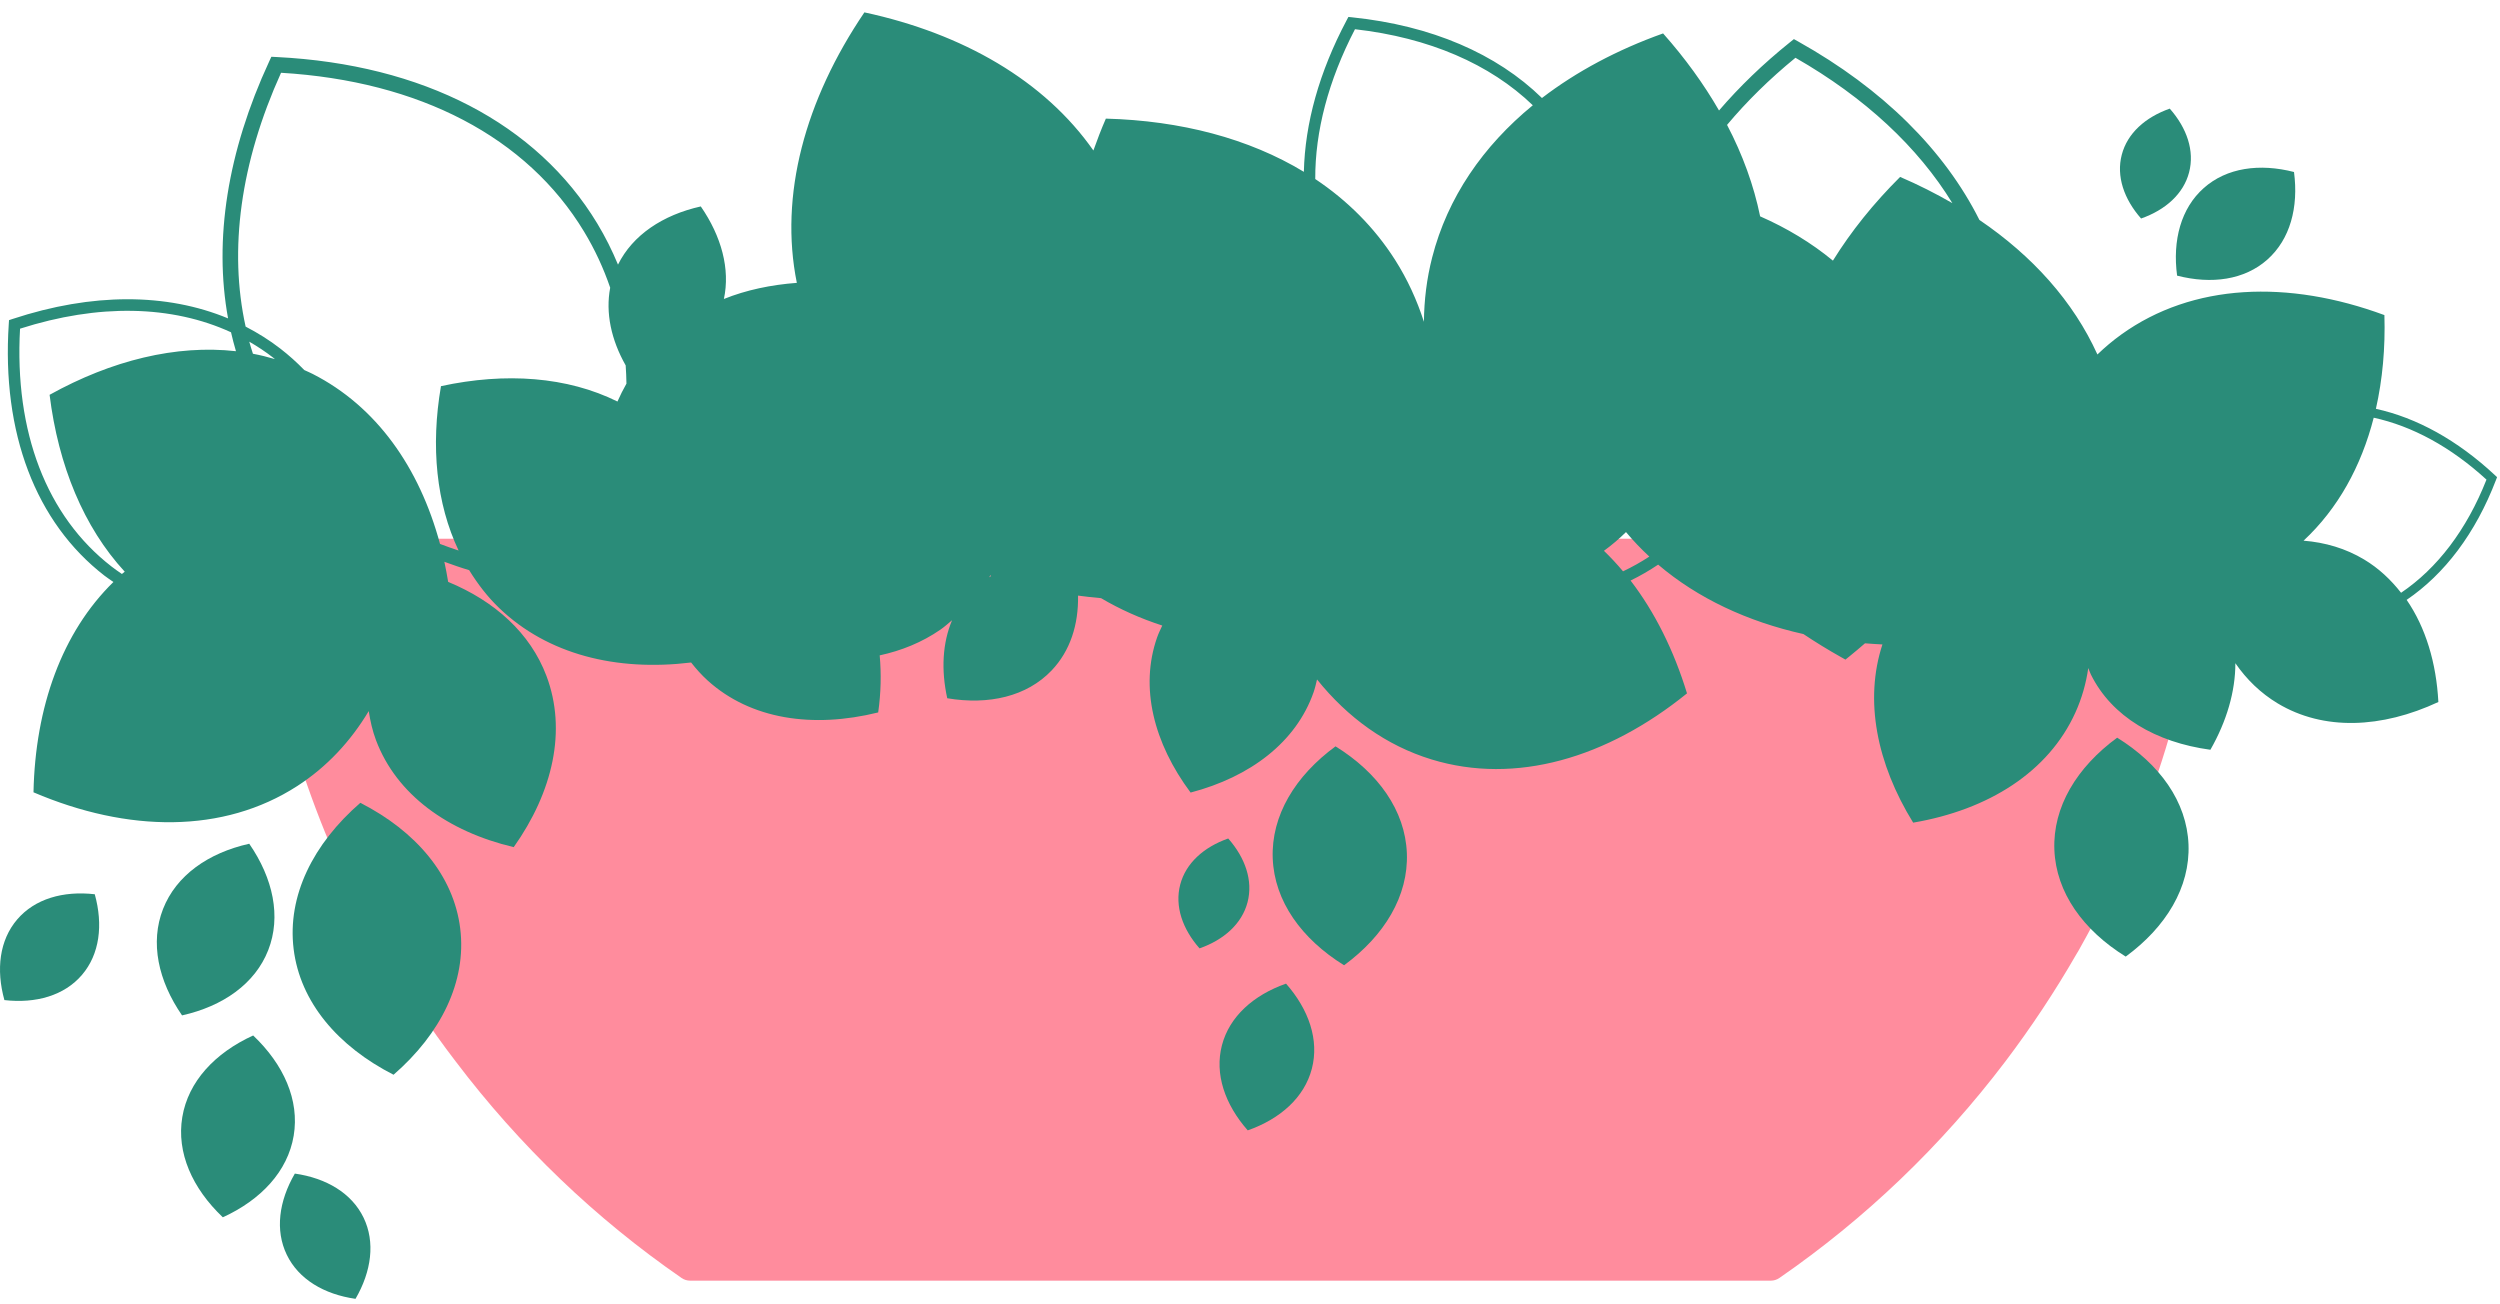 <svg width="196px" height="102.2px" viewBox="14 179.2 196 102.2" fill="none" xmlns="http://www.w3.org/2000/svg"><g id="Balcony Objects/Small Vase Plant 1"><g id="Base Plant"><path id="Fill 3" fill-rule="evenodd" clip-rule="evenodd" d="M187.54 221.975H187.556V221.913H187.506L187.54 221.975Z" fill="#FF90A0"/><path id="Fill 5" fill-rule="evenodd" clip-rule="evenodd" d="M34.073 221.438C34.072 221.445 34.066 221.452 34.066 221.459C34.043 221.529 34.019 221.6 34.008 221.671C33.984 221.741 33.984 221.823 33.984 221.894V221.976C34.019 222.412 34.078 222.823 34.125 223.247C35.325 233.961 38.571 244.11 43.816 253.435C43.922 253.636 44.039 253.836 44.133 253.988C45.85 256.987 47.732 259.822 49.72 262.409C54.742 269.042 60.704 274.746 67.431 279.391C67.631 279.532 67.866 279.603 68.101 279.603H152.836C153.071 279.603 153.306 279.532 153.506 279.391C160.233 274.746 166.196 269.042 171.218 262.421C173.229 259.763 175.11 256.929 176.781 254.024C176.898 253.836 177.016 253.636 177.134 253.412C182.367 244.11 185.613 233.961 186.812 223.247C186.836 223 186.871 222.753 186.894 222.506C186.906 222.506 186.906 222.494 186.906 222.494C187.102 222.179 187.129 221.784 186.993 221.438H34.073Z" fill="#FF8C9D"/><path id="Fill 7" fill-rule="evenodd" clip-rule="evenodd" d="M202.244 225.674C201.437 224.642 200.486 223.748 199.351 223.067C197.901 222.195 196.29 221.725 194.599 221.589C197.289 219.083 199.119 215.77 200.099 211.948C203.12 212.608 206.136 214.236 208.94 216.802C207.382 220.754 205.07 223.765 202.244 225.674M141.246 223.992C140.77 223.423 140.27 222.887 139.748 222.383C140.361 221.939 140.937 221.448 141.478 220.915C142.048 221.596 142.66 222.235 143.308 222.836C142.651 223.267 141.963 223.652 141.246 223.992M48.497 221.844C46.881 215.843 43.508 211.057 38.506 208.513C38.292 208.404 38.074 208.313 37.858 208.214C37.273 207.611 36.645 207.047 35.975 206.528C35.121 205.867 34.209 205.299 33.257 204.806C31.928 198.784 32.847 191.949 36.034 184.906C46.895 185.551 55.324 189.961 59.79 197.357C60.633 198.751 61.315 200.222 61.839 201.755C61.463 203.73 61.917 205.841 63.053 207.848C63.087 208.32 63.105 208.797 63.114 209.277C62.857 209.732 62.62 210.198 62.409 210.68C58.482 208.732 53.649 208.375 48.572 209.474C47.756 214.215 48.209 218.676 49.955 222.362C49.461 222.198 48.973 222.028 48.497 221.844M33.83 206.934C33.729 206.62 33.63 206.306 33.542 205.987C34.194 206.363 34.822 206.78 35.421 207.244C35.466 207.279 35.507 207.318 35.551 207.353C34.984 207.187 34.411 207.042 33.83 206.934M22.744 223.615C17.656 219.676 15.115 213.062 15.572 204.968C21.735 202.998 27.462 203.119 32.112 205.251C32.226 205.75 32.355 206.244 32.499 206.734C27.81 206.209 22.754 207.45 17.888 210.153C18.575 215.702 20.567 220.536 23.779 224.02C23.706 224.081 23.629 224.138 23.558 224.2C23.283 224.013 23.009 223.821 22.744 223.615M120.23 181.491C126.037 182.151 130.818 184.223 134.172 187.453C130.265 190.654 127.487 194.68 126.281 199.387C125.854 201.052 125.651 202.737 125.636 204.428C125.088 202.729 124.344 201.097 123.369 199.566C121.744 197.015 119.619 194.908 117.116 193.236C117.099 189.508 118.14 185.519 120.23 181.491M154.764 183.729C160.22 186.851 164.38 190.741 167.066 195.127C165.771 194.379 164.408 193.688 162.97 193.071C160.889 195.14 159.123 197.343 157.701 199.634C156.008 198.237 154.09 197.08 151.994 196.161C151.498 193.738 150.628 191.333 149.401 188.992C150.938 187.157 152.726 185.395 154.764 183.729M91.686 224.37C91.638 224.398 91.594 224.434 91.546 224.462C91.582 224.403 91.621 224.345 91.657 224.284C91.667 224.313 91.676 224.341 91.686 224.37M209.685 216.831L209.77 216.61L209.596 216.447C206.654 213.705 203.471 211.954 200.271 211.251C200.79 208.951 201.015 206.482 200.937 203.903C193.386 201.113 185.908 201.401 180.31 205.425C179.643 205.905 179.02 206.43 178.437 206.991C176.557 202.842 173.358 199.272 169.185 196.442C166.444 190.979 161.62 186.173 154.999 182.466L154.642 182.266L154.322 182.523C152.221 184.21 150.373 185.999 148.771 187.862C147.571 185.781 146.105 183.756 144.386 181.82C140.804 183.099 137.599 184.806 134.889 186.884C131.329 183.407 126.224 181.204 120.018 180.559L119.715 180.528L119.572 180.797C117.423 184.85 116.31 188.876 116.223 192.671C111.91 190.058 106.573 188.656 100.7 188.5C100.337 189.332 100.019 190.166 99.722 190.999C95.897 185.534 89.514 181.835 81.769 180.17C77.107 187.052 75.085 194.513 76.472 201.376C74.443 201.53 72.514 201.931 70.753 202.64C71.258 200.289 70.562 197.732 68.942 195.384C65.958 196.053 63.601 197.627 62.451 199.947C61.992 198.839 61.455 197.763 60.83 196.728C56.092 188.883 47.162 184.243 35.683 183.671L35.274 183.651L35.102 184.023C31.825 191.098 30.754 198.002 31.88 204.162C27.064 202.161 21.232 202.146 14.996 204.203L14.707 204.299L14.687 204.604C14.128 213.146 16.793 220.153 22.19 224.332C22.418 224.508 22.659 224.664 22.893 224.828C18.864 228.766 16.762 234.626 16.626 241.317C24.029 244.48 31.512 244.567 37.304 240.826C39.624 239.328 41.488 237.323 42.909 234.948C43.029 235.723 43.199 236.489 43.48 237.236C45.089 241.497 49.1 244.39 54.276 245.616C57.351 241.275 58.45 236.453 56.841 232.191C55.571 228.827 52.79 226.332 49.136 224.82C49.048 224.288 48.95 223.763 48.838 223.245C49.477 223.475 50.115 223.705 50.782 223.9C51.448 224.978 52.218 225.989 53.149 226.881C56.938 230.511 62.315 231.853 68.184 231.14C68.579 231.643 69.005 232.123 69.487 232.558C72.85 235.595 77.715 236.327 82.85 235.055C83.07 233.509 83.096 232.013 82.968 230.581C84.671 230.212 86.28 229.565 87.723 228.568C88.051 228.341 88.341 228.077 88.643 227.825C87.893 229.603 87.774 231.72 88.264 233.943C91.516 234.49 94.505 233.805 96.452 231.758C97.9 230.236 98.563 228.175 98.518 225.895C99.113 225.976 99.714 226.043 100.323 226.096C101.8 226.969 103.406 227.686 105.122 228.243C104.98 228.55 104.829 228.852 104.716 229.175C103.345 233.09 104.45 237.453 107.343 241.337C112.027 240.108 115.614 237.388 116.985 233.474C117.101 233.144 117.174 232.806 117.255 232.47C119.657 235.461 122.677 237.653 126.238 238.741C132.831 240.756 140.005 238.626 146.261 233.56C145.23 230.193 143.74 227.193 141.837 224.715C142.589 224.347 143.31 223.93 143.999 223.466C147.107 226.111 150.998 227.928 155.39 228.911C156.327 229.535 157.302 230.139 158.326 230.712L158.683 230.912L159.003 230.655C159.42 230.32 159.818 229.978 160.216 229.635C160.668 229.673 161.124 229.701 161.583 229.724C160.148 234.099 161.133 239.062 163.992 243.696C169.891 242.69 174.602 239.729 176.713 235.058C177.219 233.939 177.549 232.771 177.72 231.573C177.79 231.741 177.843 231.913 177.924 232.077C179.559 235.388 183.023 237.403 187.295 237.982C188.575 235.737 189.254 233.411 189.253 231.195C190.133 232.473 191.24 233.545 192.574 234.347C196.173 236.509 200.725 236.308 205.168 234.237C205.006 231.162 204.171 228.398 202.681 226.23C205.66 224.204 208.081 221.015 209.685 216.831" fill="#2A8C79"/><path id="Fill 9" fill-rule="evenodd" clip-rule="evenodd" d="M42.249 242.141C38.548 245.356 36.511 249.431 37.02 253.599C37.529 257.766 40.488 261.232 44.854 263.46C48.555 260.245 50.592 256.169 50.082 252.002C49.573 247.835 46.615 244.37 42.249 242.141" fill="#2A8C79"/><path id="Fill 11" fill-rule="evenodd" clip-rule="evenodd" d="M35.029 253.692C36.059 251.061 35.413 248.063 33.54 245.349C30.321 246.071 27.813 247.834 26.783 250.464C25.754 253.095 26.399 256.092 28.273 258.807C31.491 258.086 34 256.322 35.029 253.692" fill="#2A8C79"/><path id="Fill 13" fill-rule="evenodd" clip-rule="evenodd" d="M33.848 260.381C30.848 261.751 28.757 263.993 28.292 266.78C27.827 269.567 29.077 272.366 31.47 274.636C34.47 273.266 36.561 271.024 37.026 268.237C37.491 265.45 36.241 262.651 33.848 260.381" fill="#2A8C79"/><path id="Fill 15" fill-rule="evenodd" clip-rule="evenodd" d="M37.116 271.209C35.865 273.362 35.555 275.656 36.485 277.576C37.415 279.496 39.407 280.676 41.872 281.029C43.123 278.876 43.432 276.582 42.503 274.662C41.573 272.742 39.581 271.563 37.116 271.209" fill="#2A8C79"/><path id="Fill 17" fill-rule="evenodd" clip-rule="evenodd" d="M15.345 251.288C13.96 252.91 13.679 255.208 14.345 257.607C16.819 257.889 19.045 257.251 20.429 255.629C21.815 254.007 22.095 251.709 21.43 249.309C18.955 249.028 16.73 249.666 15.345 251.288" fill="#2A8C79"/><path id="Fill 19" fill-rule="evenodd" clip-rule="evenodd" d="M118.705 237.714C115.544 240.031 113.651 243.146 113.782 246.5C113.913 249.856 116.043 252.813 119.375 254.877C122.537 252.559 124.429 249.444 124.298 246.09C124.167 242.735 122.038 239.778 118.705 237.714" fill="#2A8C79"/><path id="Fill 21" fill-rule="evenodd" clip-rule="evenodd" d="M111.808 249.934C112.247 248.249 111.636 246.462 110.292 244.937C108.375 245.612 106.968 246.872 106.528 248.556C106.089 250.241 106.701 252.028 108.044 253.553C109.961 252.879 111.369 251.619 111.808 249.934" fill="#2A8C79"/><path id="Fill 23" fill-rule="evenodd" clip-rule="evenodd" d="M109.8 261.149C109.213 263.398 110.03 265.785 111.823 267.821C114.383 266.92 116.262 265.237 116.849 262.989C117.435 260.74 116.618 258.353 114.825 256.317C112.266 257.217 110.387 258.901 109.8 261.149" fill="#2A8C79"/><path id="Fill 25" fill-rule="evenodd" clip-rule="evenodd" d="M179.986 237.034C176.824 239.351 174.932 242.466 175.063 245.821C175.194 249.176 177.323 252.133 180.656 254.197C183.818 251.88 185.71 248.765 185.579 245.41C185.448 242.055 183.319 239.098 179.986 237.034" fill="#2A8C79"/><path id="Fill 27" fill-rule="evenodd" clip-rule="evenodd" d="M185.625 192.713C186.065 191.028 185.453 189.241 184.11 187.716C182.192 188.391 180.785 189.65 180.346 191.335C179.906 193.02 180.518 194.807 181.861 196.332C183.778 195.657 185.186 194.398 185.625 192.713" fill="#2A8C79"/><path id="Fill 29" fill-rule="evenodd" clip-rule="evenodd" d="M184.684 200.81C187.391 201.507 189.965 201.144 191.756 199.556C193.548 197.967 194.217 195.456 193.85 192.685C191.143 191.988 188.57 192.351 186.778 193.94C184.986 195.528 184.317 198.039 184.684 200.81" fill="#2A8C79"/></g></g></svg>
